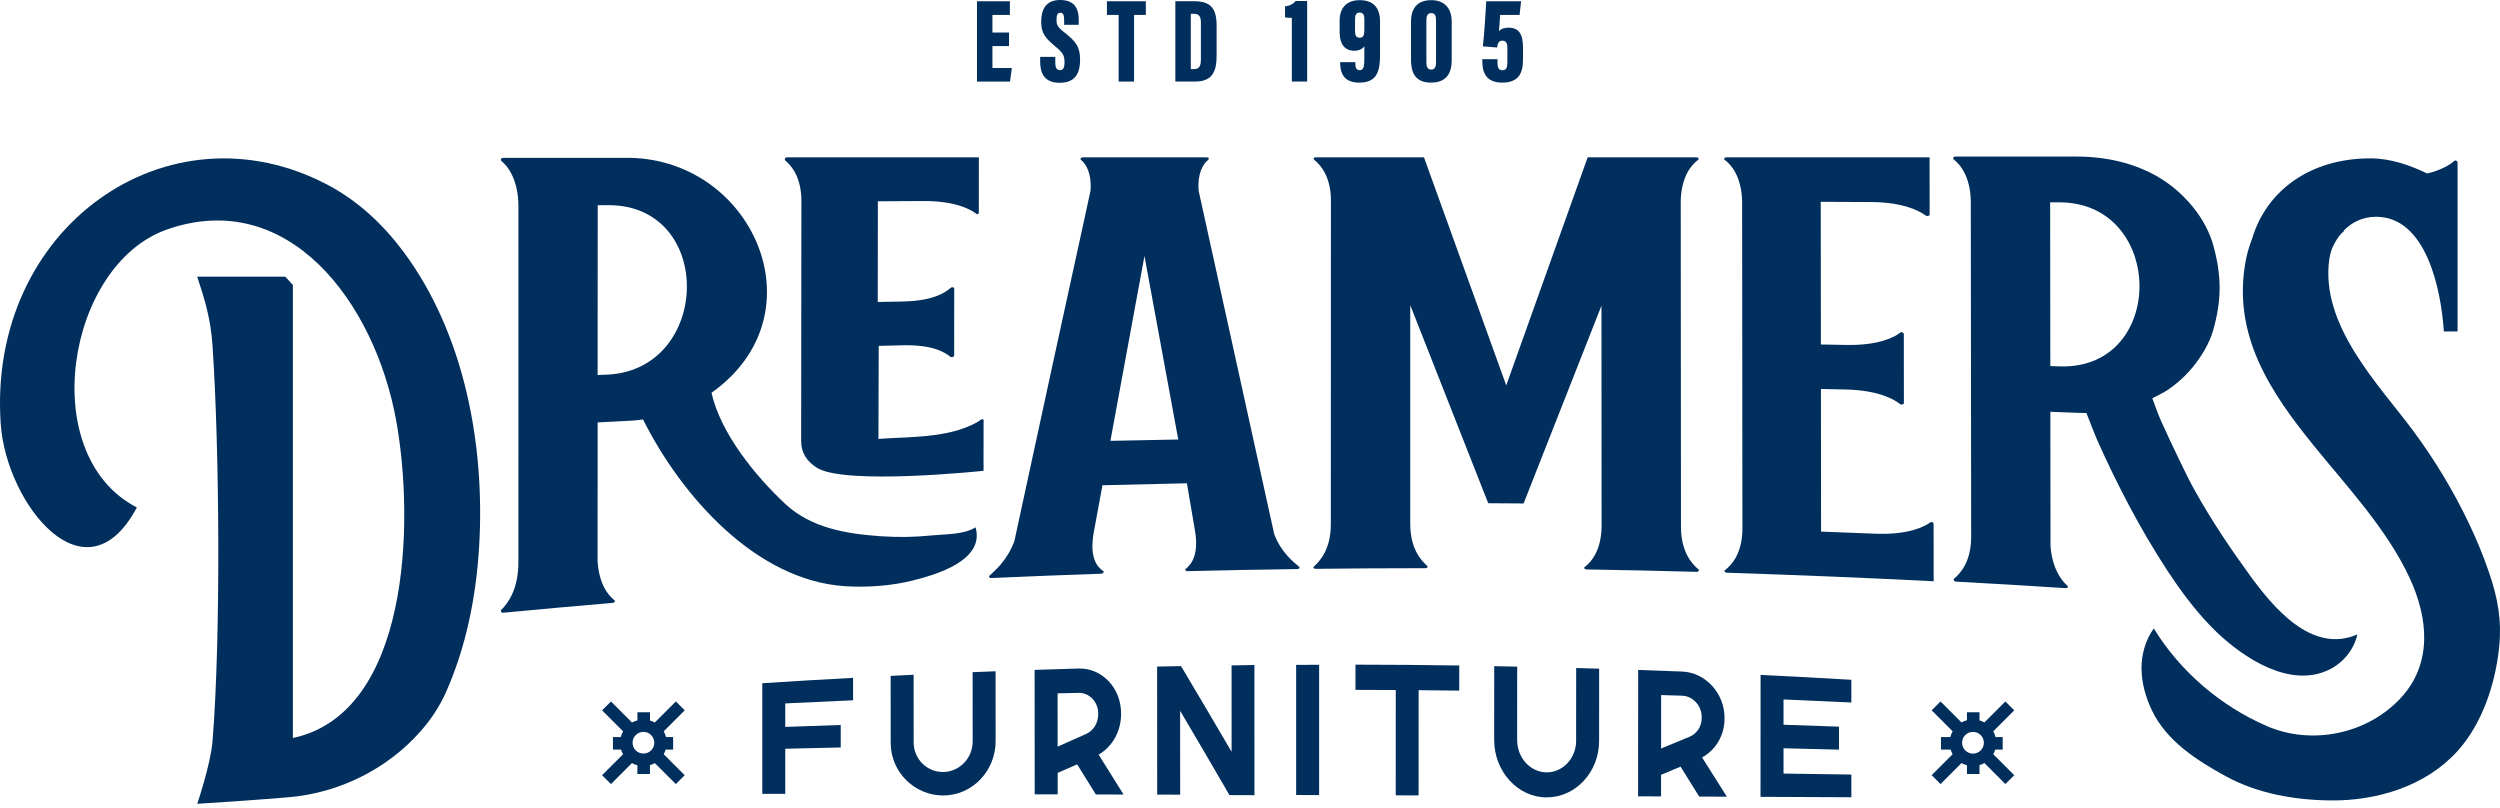 <svg width="554" height="179" viewBox="0 0 554 179" fill="none" xmlns="http://www.w3.org/2000/svg">
<path d="M189.037 150.212C180.989 150.645 176.967 150.887 168.925 151.403C168.925 161.214 168.925 166.117 168.925 175.928C170.961 175.928 171.977 175.928 174.013 175.928C174.013 171.927 174.013 169.921 174.013 165.921C178.932 165.802 181.391 165.745 186.304 165.637C186.304 163.647 186.304 162.652 186.304 160.657C181.386 160.817 178.927 160.904 174.013 161.08C174.013 159.002 174.013 157.96 174.013 155.878C180.025 155.579 183.03 155.439 189.042 155.182C189.042 153.192 189.042 152.197 189.042 150.201L189.037 150.212Z" fill="#002E5D"/>
<path d="M215.533 148.953C215.533 155.094 215.538 158.161 215.543 164.302C215.543 168.019 212.6 171.055 208.996 171.076C205.392 171.102 202.474 168.173 202.469 164.534C202.469 158.532 202.464 155.527 202.459 149.526C200.422 149.624 199.407 149.67 197.37 149.773C197.37 155.718 197.375 158.692 197.38 164.637C197.38 171.04 202.598 176.262 209.001 176.278C215.399 176.293 220.637 170.88 220.632 164.219C220.632 158.032 220.627 154.939 220.622 148.752C218.585 148.83 217.57 148.871 215.533 148.953Z" fill="#002E5D"/>
<path d="M248.425 158.244C248.425 158.156 248.425 158.11 248.425 158.022C248.425 152.444 244.193 147.995 239.011 148.144C235.114 148.257 233.17 148.319 229.272 148.448C229.278 159.476 229.288 164.992 229.293 176.02C231.33 176.02 232.345 176.025 234.382 176.03C234.382 174.123 234.382 173.169 234.382 171.267C236.109 170.514 236.97 170.138 238.697 169.38C240.357 172.035 241.182 173.37 242.842 176.051C245.296 176.056 246.523 176.061 248.977 176.066C246.77 172.509 245.667 170.736 243.46 167.22C246.528 165.446 248.43 162.028 248.43 158.249L248.425 158.244ZM243.363 158.321C243.363 160.234 242.295 161.935 240.656 162.657C238.145 163.781 236.887 164.343 234.376 165.451C234.376 160.729 234.371 158.367 234.366 153.645C236.222 153.599 237.155 153.578 239.011 153.537C241.393 153.48 243.363 155.542 243.363 158.099V158.321Z" fill="#002E5D"/>
<path d="M272.917 147.448C272.917 155.109 272.917 158.94 272.922 166.601C268.442 158.95 266.199 155.145 261.719 147.613C259.6 147.649 258.538 147.67 256.419 147.711C256.419 159.058 256.429 164.729 256.434 176.082C258.471 176.087 259.486 176.092 261.523 176.097C261.523 168.658 261.523 164.941 261.513 157.501C265.89 164.92 268.076 168.668 272.448 176.195C274.664 176.2 275.768 176.206 277.985 176.211C277.985 164.673 277.985 158.904 277.979 147.365C275.953 147.396 274.943 147.412 272.917 147.453V147.448Z" fill="#002E5D"/>
<path d="M287.225 147.335C287.225 158.873 287.225 164.637 287.225 176.175C289.261 176.18 290.282 176.185 292.318 176.191C292.318 164.642 292.318 158.868 292.318 147.32C290.282 147.32 289.261 147.325 287.225 147.335Z" fill="#002E5D"/>
<path d="M300.367 152.877C303.94 152.887 305.729 152.892 309.302 152.913C309.302 162.245 309.302 166.915 309.297 176.247C311.323 176.252 312.333 176.257 314.359 176.268C314.359 166.941 314.359 162.275 314.37 152.949C317.968 152.98 319.767 152.995 323.366 153.042C323.366 150.815 323.366 149.701 323.366 147.474C314.169 147.345 309.57 147.309 300.372 147.288C300.372 149.526 300.372 150.645 300.372 152.877H300.367Z" fill="#002E5D"/>
<path d="M349.274 164.137C349.274 168.039 346.319 171.179 342.716 171.153C339.112 171.128 336.199 167.916 336.199 163.977C336.199 157.476 336.204 154.228 336.209 147.727C334.173 147.685 333.152 147.665 331.116 147.629C331.116 154.145 331.111 157.404 331.105 163.925C331.105 170.947 336.307 176.68 342.711 176.701C349.109 176.727 354.357 171.122 354.362 164.214C354.362 157.801 354.367 154.594 354.372 148.18C352.336 148.118 351.315 148.093 349.279 148.036C349.274 154.48 349.274 157.697 349.268 164.142L349.274 164.137Z" fill="#002E5D"/>
<path d="M382.153 159.249C382.153 159.162 382.153 159.12 382.153 159.033C382.153 153.619 377.936 149.016 372.754 148.814C368.862 148.66 366.913 148.593 363.021 148.459C363.01 159.662 363.01 165.261 363 176.464C365.036 176.474 366.052 176.479 368.089 176.484C368.089 174.572 368.089 173.613 368.089 171.7C369.816 170.968 370.682 170.607 372.409 169.885C374.064 172.551 374.889 173.881 376.544 176.52C378.998 176.531 380.225 176.536 382.679 176.546C380.477 173.092 379.379 171.349 377.178 167.844C380.245 166.168 382.153 162.92 382.158 159.249H382.153ZM377.095 159.105C377.095 160.982 376.023 162.616 374.383 163.276C371.868 164.302 370.615 164.822 368.099 165.869C368.099 161.131 368.104 158.76 368.109 154.022C369.965 154.078 370.898 154.109 372.754 154.166C375.136 154.243 377.1 156.378 377.095 158.883C377.095 158.971 377.095 159.017 377.095 159.1V159.105Z" fill="#002E5D"/>
<path d="M390.136 176.577C398.184 176.613 402.21 176.634 410.263 176.67V171.638C404.252 171.545 401.241 171.504 395.23 171.422C395.23 169.179 395.23 168.06 395.23 165.818C400.148 165.931 402.607 165.993 407.521 166.117C407.521 164.08 407.521 163.059 407.521 161.023C402.602 160.848 400.148 160.76 395.23 160.605C395.23 158.363 395.23 157.244 395.23 155.001C401.241 155.254 404.247 155.388 410.258 155.677C410.258 153.661 410.258 152.656 410.258 150.64C402.215 150.171 398.194 149.954 390.146 149.567C390.141 160.373 390.136 165.771 390.131 176.577H390.136Z" fill="#002E5D"/>
<path d="M151.734 157.409L149.77 155.444L145.109 160.105C144.769 159.919 144.408 159.78 144.037 159.677V157.842H141.258V159.641C140.841 159.744 140.439 159.904 140.057 160.11L135.391 155.449L133.427 157.414L138.077 162.064C137.85 162.466 137.675 162.889 137.562 163.337H135.83V166.116H137.634C137.742 166.472 137.887 166.817 138.072 167.142L133.422 171.787L135.386 173.752L140.036 169.101C140.418 169.318 140.825 169.483 141.248 169.596V171.519H144.027V169.56C144.403 169.452 144.769 169.297 145.109 169.101L149.76 173.752L151.724 171.787L147.074 167.137C147.259 166.812 147.404 166.472 147.512 166.111H149.167V163.332H147.589C147.476 162.884 147.301 162.461 147.079 162.064L151.729 157.414L151.734 157.409ZM140.882 166.297C140.428 165.843 140.176 165.235 140.176 164.595C140.176 163.956 140.428 163.348 140.882 162.889C141.336 162.435 141.944 162.183 142.583 162.183C143.223 162.183 143.831 162.435 144.285 162.889C144.738 163.343 144.991 163.951 144.991 164.595C144.991 165.24 144.738 165.843 144.285 166.297C143.377 167.209 141.789 167.209 140.877 166.297H140.882Z" fill="#002E5D"/>
<path d="M446.357 157.409L444.393 155.444L439.742 160.095C439.397 159.899 439.036 159.749 438.66 159.641V157.837H435.881V159.6C435.463 159.708 435.056 159.873 434.669 160.095L430.019 155.444L428.055 157.409L432.705 162.059C432.478 162.461 432.303 162.884 432.195 163.327H430.122V166.106H432.267C432.375 166.462 432.519 166.807 432.705 167.132L428.055 171.782L430.019 173.746L434.669 169.096C435.056 169.313 435.463 169.478 435.881 169.586V171.514H438.66V169.55C439.036 169.442 439.397 169.292 439.742 169.096L444.393 173.746L446.357 171.782L441.707 167.132C441.892 166.807 442.037 166.467 442.145 166.106H443.795V163.327H442.217C442.104 162.879 441.928 162.456 441.707 162.059L446.357 157.409ZM434.798 164.595C434.798 163.951 435.051 163.343 435.504 162.889C435.974 162.42 436.592 162.183 437.211 162.183C437.83 162.183 438.443 162.415 438.917 162.889C439.371 163.343 439.624 163.951 439.624 164.595C439.624 165.24 439.371 165.843 438.917 166.297C437.979 167.235 436.448 167.235 435.504 166.297C435.051 165.838 434.798 165.235 434.798 164.595Z" fill="#002E5D"/>
<path d="M224.226 15.065H219.926V10.213H223.597V7.208H219.926V3.305H223.793V0.279H216.498V18.076H223.819L224.226 15.065Z" fill="#002E5D"/>
<path d="M234.863 18.343C238.399 18.343 239.348 16.044 239.348 13.26C239.348 10.332 238.41 9.177 235.791 7.12C234.316 5.975 234.125 5.444 234.125 4.372C234.125 3.361 234.332 2.82 234.961 2.82C235.636 2.82 235.816 3.356 235.816 4.434V5.501H239.049V4.475C239.049 2.439 238.523 0 234.94 0C231.568 0 230.728 2.341 230.728 4.887C230.728 7.434 231.759 8.512 233.764 10.213C235.579 11.734 235.899 12.219 235.899 13.899C235.899 14.74 235.713 15.544 234.924 15.544C234.136 15.544 233.852 14.998 233.852 13.827V12.595H230.501V13.662C230.501 16.302 231.47 18.349 234.863 18.349V18.343Z" fill="#002E5D"/>
<path d="M247.889 18.076H251.307V3.305H253.916V0.279H245.296V3.305H247.889V18.076Z" fill="#002E5D"/>
<path d="M269.599 12.322V5.63C269.599 1.944 268.336 0.273 264.665 0.273H260.458V18.07H264.897C268.949 18.07 269.599 15.384 269.599 12.322ZM263.886 15.317V3.052H264.526C265.82 3.052 266.119 3.769 266.119 5.083V13.054C266.119 14.441 265.897 15.317 264.552 15.317H263.886Z" fill="#002E5D"/>
<path d="M286.269 18.075H289.667V0.227H287.099C286.64 0.84 285.79 1.309 284.764 1.402V3.856C285.207 3.928 285.826 3.954 286.269 3.954V18.075Z" fill="#002E5D"/>
<path d="M300.079 11.244C301.105 11.244 301.879 10.893 302.337 10.249V12.899C302.337 14.781 302.178 15.549 301.327 15.549C300.579 15.549 300.347 14.972 300.347 14.162V13.77H296.976C296.976 15.91 297.569 18.307 301.208 18.307C305.096 18.307 305.817 15.884 305.817 12.172V4.774C305.817 1.552 304.173 0.036 301.291 0.036C298.409 0.036 296.862 1.758 296.862 4.557V7.161C296.862 9.687 297.945 11.244 300.079 11.244ZM300.275 4.227C300.275 3.335 300.523 2.784 301.306 2.784C302.09 2.784 302.337 3.366 302.337 4.176V6.681C302.337 7.847 302.09 8.362 301.296 8.362C300.502 8.362 300.275 7.8 300.275 6.826V4.227Z" fill="#002E5D"/>
<path d="M317.063 18.307C320.698 18.307 321.698 16.044 321.698 13.28V4.779C321.698 2.041 320.28 0.036 317.176 0.036C314.073 0.036 312.681 1.861 312.681 4.805V13.301C312.681 15.966 313.557 18.307 317.063 18.307ZM316.088 4.434C316.088 3.567 316.346 2.897 317.156 2.897C317.965 2.897 318.223 3.506 318.223 4.397V13.812C318.223 14.781 317.975 15.425 317.156 15.425C316.336 15.425 316.088 14.776 316.088 13.863V4.434Z" fill="#002E5D"/>
<path d="M332.879 18.308C336.539 18.308 337.498 16.194 337.498 13.204V10.502C337.498 7.656 336.642 6.13 334.286 6.13C333.42 6.13 332.606 6.378 332.162 6.914C332.234 6.063 332.368 4.455 332.43 3.305H336.735L337.075 0.279H329.358C329.167 3.393 328.919 7.599 328.6 10.275L331.77 10.523C331.884 9.45 332.203 9.017 332.946 9.017C333.688 9.017 334.034 9.476 334.034 10.641V13.76C334.034 14.951 333.812 15.565 332.92 15.565C332.116 15.565 331.848 14.972 331.848 14.028V13.121H328.486V13.642C328.486 16.333 329.543 18.308 332.879 18.308Z" fill="#002E5D"/>
<path d="M72.691 41.007C37.344 22.282 -2.879 50.287 0.163 93.996C1.39 111.612 18.929 133.869 30.328 112.452C7.855 100.868 14.727 58.649 37.02 50.849C63.823 41.471 83.053 66.888 87.812 93.289C91.91 116.036 90.663 158.063 64.901 163.539V63.155L63.225 61.31H43.701C45.485 66.707 46.702 70.76 47.099 76.652C48.656 99.77 48.944 141.329 47.099 164.209C46.676 169.426 43.706 178.124 43.706 178.124C50.511 177.685 57.322 177.237 64.117 176.654C75.176 175.701 85.853 170.401 93.21 162.044C95.488 159.455 97.422 156.553 98.824 153.398C103.34 143.241 105.526 132.095 106.181 121.036C107.501 98.728 102.979 74.023 89.4 55.773C84.93 49.766 79.341 44.528 72.696 41.007H72.691Z" fill="#002E5D"/>
<path d="M551.568 126.852C550.259 123.001 548.702 119.299 547.068 115.881C543.639 108.725 539.515 101.873 534.787 95.501C527.224 85.308 514.062 72.085 516.186 57.371C516.294 56.602 516.485 55.886 516.727 55.21C517.16 54.169 517.702 53.195 518.341 52.323C518.681 51.911 519.052 51.524 519.449 51.179C519.413 51.163 519.377 51.148 519.341 51.132C521.171 49.23 523.605 48.039 526.538 48.039C537.566 48.039 540.922 63.861 541.561 73.451H544.598V36.052C544.598 35.573 543.959 35.413 543.799 35.733C542.84 36.532 541.082 37.651 537.885 38.45C534.21 36.692 529.894 35.093 525.26 35.093C512.139 35.093 502.292 42.059 499.064 52.906C498.446 54.483 497.961 56.133 497.641 57.84C494.574 74.332 503.292 87.082 512.654 98.656C519.949 107.673 528.884 117.144 533.942 127.996C538.118 136.951 539.076 147 532.055 154.625C524.631 162.688 512.299 165.214 502.348 160.904C492.063 156.444 483.154 148.814 477.272 139.261C473.441 144.783 474.014 151.48 476.875 157.44C480.128 164.224 486.774 168.472 493.156 171.973C500.235 175.855 508.386 177.278 516.387 177.376C526.688 177.495 537.545 174.236 544.608 166.41C550.089 160.342 552.986 151.485 553.811 143.422C554.424 137.421 553.512 132.554 551.568 126.852Z" fill="#002E5D"/>
<path d="M287.481 126.104C279.371 126.213 271.267 126.373 263.162 126.568C262.683 126.579 262.523 126.151 262.843 125.996C264.121 124.95 265.724 122.733 264.771 117.376C264.07 113.267 263.719 111.21 263.018 107.096C256.78 107.22 250.541 107.364 244.303 107.529C243.53 111.7 243.143 113.788 242.375 117.969C241.411 123.413 243.009 125.558 244.448 126.532C244.767 126.666 244.448 127.115 244.128 127.13C235.972 127.404 227.816 127.728 219.66 128.094C219.18 128.115 219.02 127.682 219.34 127.517C220.459 126.434 223.181 124.248 224.784 119.913C230.368 94.047 235.992 68.187 241.648 42.337C241.973 38.532 240.694 36.336 239.576 35.46C239.256 35.166 239.576 34.872 239.895 34.872C249.057 34.872 258.223 34.872 267.385 34.872C267.864 34.872 268.024 35.161 267.704 35.455C266.585 36.326 265.307 38.507 265.621 42.281C271.184 67.651 276.768 93.011 282.367 118.371C283.965 122.547 286.682 124.532 287.806 125.527C288.125 125.666 287.965 126.104 287.486 126.11L287.481 126.104ZM261.1 97.393C258.6 83.839 256.104 70.285 253.614 56.726C251.093 70.383 248.577 84.035 246.066 97.692C251.078 97.579 256.089 97.481 261.1 97.393Z" fill="#002E5D"/>
<path d="M376.033 126.723C367.872 126.496 359.716 126.321 351.555 126.187C351.075 126.176 350.915 125.743 351.235 125.604C352.673 124.47 354.916 121.902 354.911 116.396C354.901 100.177 354.895 83.958 354.885 67.738C349.142 82.349 343.388 96.96 337.63 111.566C334.495 111.54 332.928 111.53 329.788 111.514C324.034 96.883 318.271 82.251 312.512 67.62C312.512 83.782 312.512 99.94 312.512 116.102C312.512 121.588 314.909 124.181 316.193 125.331C316.513 125.475 316.353 125.908 315.873 125.908C307.764 125.908 299.659 125.965 291.549 126.053C291.07 126.058 290.91 125.625 291.23 125.48C292.508 124.31 294.911 121.686 294.911 116.195C294.921 92.263 294.926 68.331 294.931 44.399C294.931 39.053 292.534 36.455 291.261 35.444C290.941 35.155 291.101 34.867 291.58 34.867C299.571 34.867 307.563 34.867 315.554 34.867C321.632 51.71 327.71 68.558 333.784 85.401C339.81 68.558 345.827 51.715 351.828 34.867C359.871 34.867 367.918 34.867 375.961 34.867C376.281 34.867 376.6 35.161 376.281 35.449C374.842 36.47 372.61 39.084 372.45 44.466C372.466 68.558 372.486 92.65 372.502 116.742C372.502 122.268 374.909 124.949 376.348 126.151C376.667 126.305 376.348 126.733 376.028 126.723H376.033Z" fill="#002E5D"/>
<path d="M427.598 34.872C427.603 39.929 427.608 42.461 427.613 47.518C427.613 47.817 427.134 47.962 426.814 47.812C425.376 46.761 421.855 44.812 414.663 44.776C410.188 44.755 407.95 44.745 403.475 44.724C403.485 55.262 403.496 65.8 403.506 76.338C405.744 76.379 406.862 76.4 409.1 76.441C416.292 76.58 419.808 74.734 421.086 73.719C421.406 73.43 421.886 73.734 421.886 74.033C421.891 79.127 421.896 84.221 421.901 89.314C421.901 89.613 421.422 89.747 421.102 89.588C419.823 88.515 416.302 86.489 409.11 86.319C406.873 86.267 405.754 86.242 403.516 86.19C403.527 96.728 403.537 107.266 403.547 117.804C408.347 117.974 410.744 118.067 415.539 118.268C422.736 118.562 426.247 116.798 427.686 115.819C428.005 115.535 428.485 115.705 428.485 116.154C428.49 121.217 428.495 123.748 428.5 128.806C413.209 128.038 397.912 127.403 382.606 126.914C382.286 126.903 381.966 126.455 382.286 126.321C383.724 125.197 386.122 122.645 386.116 117.092C386.096 92.897 386.075 68.703 386.055 44.508C385.89 39.105 383.652 36.475 382.209 35.449C381.889 35.155 382.209 34.867 382.528 34.867C397.551 34.867 412.575 34.867 427.598 34.867V34.872Z" fill="#002E5D"/>
<path d="M498.476 127.357C494.084 121.315 489.975 115.17 486.33 108.632C485.149 106.514 484.092 104.307 483.035 102.131C481.571 99.121 480.158 96.099 478.797 93.068C478.287 91.934 477.88 90.758 477.447 89.603C477.137 88.778 476.952 88.248 476.952 88.248C476.952 88.248 479.488 87.031 480.396 86.386C481.081 85.902 481.762 85.417 482.406 84.881C483.664 83.84 484.819 82.685 485.85 81.432C487.866 78.983 489.634 76.044 490.449 73.147C492.336 66.44 492.326 61.135 490.48 54.407C488.815 48.339 484.015 42.616 478.297 39.244C472.827 36.022 466.378 34.676 460.052 34.692C451.174 34.712 442.26 34.692 433.362 34.692C432.882 34.692 432.722 34.991 432.882 35.29C434.321 36.336 436.723 39.182 436.728 44.864C436.754 69.543 436.785 94.223 436.811 118.902C436.816 124.584 434.341 127.141 432.985 128.265C432.825 128.399 432.985 128.863 433.465 128.889C441.564 129.327 449.658 129.806 457.752 130.337C458.232 130.368 458.392 129.925 458.072 129.75C456.794 128.605 454.716 125.904 454.391 120.892C454.381 111.014 454.37 101.131 454.36 91.253C456.66 91.341 457.809 91.382 460.114 91.475C460.83 91.501 461.599 91.532 462.356 91.532C463.109 93.439 464.125 96.115 464.795 97.631C466.96 102.523 469.358 107.411 471.853 112.123C474.425 116.984 477.318 121.898 480.318 126.486C483.004 130.59 486.139 134.833 489.552 138.411C490.057 138.942 490.573 139.468 491.104 139.978C497.136 145.763 507.447 152.65 516.17 148.387C519.217 146.897 521.604 144.025 522.403 140.586C512.252 145.005 503.663 134.498 498.466 127.352L498.476 127.357ZM456.747 81.2C455.788 81.169 455.309 81.153 454.35 81.123C454.34 69.022 454.324 56.928 454.314 44.828C455.273 44.833 455.752 44.838 456.711 44.843C479.751 45.23 480.055 81.618 456.747 81.2Z" fill="#002E5D"/>
<path d="M194.665 97.306C194.686 90.418 194.701 83.535 194.722 76.647C196.805 76.596 197.846 76.57 199.934 76.519C206.806 76.353 209.364 78.086 210.642 79.091C210.962 79.23 211.441 79.07 211.441 78.777C211.446 73.832 211.452 68.888 211.457 63.944C211.457 63.645 210.977 63.506 210.658 63.81C209.379 64.867 206.817 66.692 199.944 66.816C197.769 66.857 196.686 66.878 194.51 66.919L194.536 44.606C198.563 44.58 200.579 44.57 204.605 44.549C211.477 44.513 214.834 46.271 216.267 47.302C216.427 47.596 216.906 47.446 216.906 47.153C216.911 42.239 216.916 39.785 216.916 34.872C202.744 34.872 188.576 34.872 174.404 34.872C173.924 34.872 173.765 35.326 174.084 35.63C175.363 36.692 177.595 39.259 177.59 44.559C177.58 55.747 177.569 66.934 177.554 78.122C177.554 82.313 177.549 84.412 177.544 88.603C177.544 90.304 177.544 92.011 177.538 93.712C177.538 95.068 177.538 96.419 177.538 97.775C177.538 100.373 178.796 102.198 180.936 103.606C187.025 107.617 217.948 104.333 217.948 104.333C217.989 104.333 217.948 102.105 217.948 101.971C217.948 100.188 217.953 98.399 217.958 96.615C217.958 95.651 217.958 94.687 217.958 93.722C217.958 93.382 218.107 92.815 217.618 92.903C217.288 92.96 216.999 93.295 216.715 93.454C216.282 93.702 215.844 93.934 215.39 94.145C214.488 94.573 213.56 94.929 212.606 95.228C210.673 95.836 208.673 96.207 206.667 96.46C204.662 96.713 202.584 96.842 200.537 96.95C200.053 96.976 194.655 97.192 194.655 97.306H194.665Z" fill="#002E5D"/>
<path d="M216.18 116.855C213.571 118.489 209.689 118.33 206.714 118.629C202.657 119.036 199.125 119.108 195.114 118.825C187.598 118.299 179.73 117.025 173.966 111.627C167.496 105.57 159.68 96.073 157.67 87.035C182.463 69.496 166.558 34.367 138.218 34.98C129.319 34.98 120.426 34.98 111.528 34.985C111.048 34.985 110.888 35.305 111.048 35.624C112.487 36.743 114.884 39.759 114.884 45.812C114.884 72.085 114.879 98.362 114.874 124.635C114.874 130.687 112.481 133.77 111.048 135.188C110.888 135.364 111.048 135.828 111.528 135.781C119.601 135.013 127.685 134.281 135.769 133.6C136.248 133.559 136.408 133.08 136.089 132.951C134.81 131.966 132.743 129.476 132.423 124.326C132.423 114.087 132.433 103.843 132.439 93.604C134.738 93.485 135.888 93.428 138.187 93.315C139.466 93.253 141.059 93.176 142.497 92.949C150.911 109.746 167.367 128.615 187.299 129.904C192.083 130.213 197.532 129.826 202.203 128.656C207.338 127.372 218.294 124.243 216.185 116.85L216.18 116.855ZM134.831 83.004C133.872 83.045 133.392 83.066 132.433 83.102C132.439 70.564 132.444 58.02 132.454 45.482C133.413 45.472 133.892 45.467 134.851 45.461C158.428 45.497 157.572 81.694 134.831 83.004Z" fill="#002E5D"/>
</svg>
